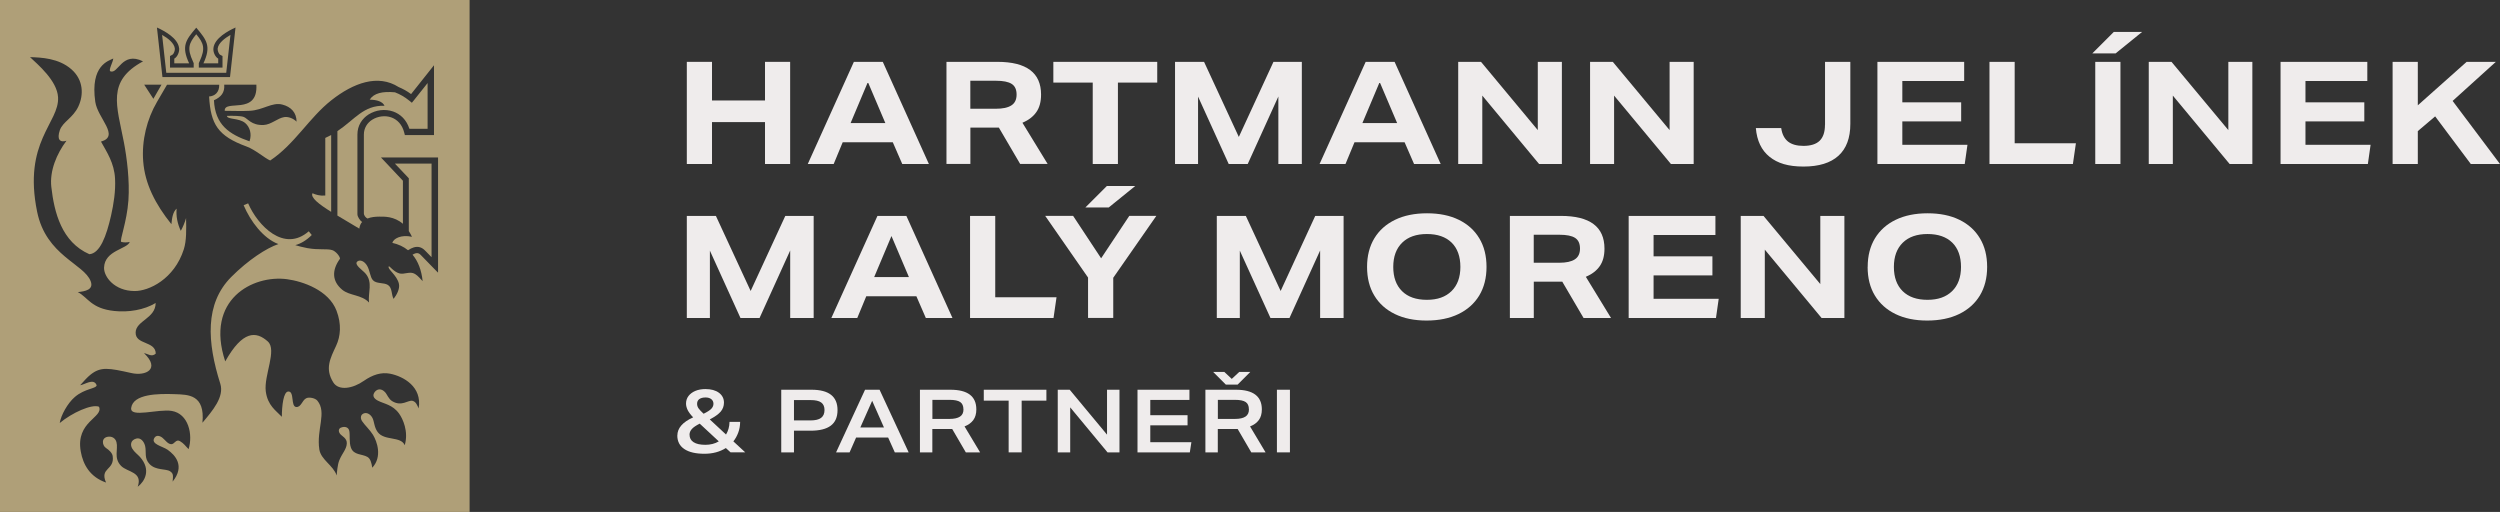 <svg xmlns="http://www.w3.org/2000/svg" width="293" height="60" viewBox="0 0 293 60" fill="none"><rect x="0" y="0" width="293" height="60" fill="#333333" stroke="none"/><g clip-path="url(#clip0_4_17)"><path d="M89.659 14.31H83.447V19.221H80.495V7.249H83.447V11.776H89.659V7.249H92.605V19.221H89.659V14.31Z" fill="#EFECEC"></path><path d="M101.716 9.614L99.689 14.427H103.763L101.716 9.614ZM97.708 19.221H94.671L100.074 7.249H103.463L108.866 19.221H105.744L104.636 16.674H98.764L97.708 19.221Z" fill="#EFECEC"></path><path d="M119.145 11.092C119.145 10.499 118.956 10.082 118.571 9.835C118.193 9.588 117.574 9.464 116.727 9.464H113.722V12.746H116.694C117.522 12.746 118.135 12.616 118.539 12.349C118.943 12.089 119.145 11.665 119.145 11.086M110.926 7.249H116.896C120.305 7.249 122.013 8.526 122.013 11.086C122.013 11.926 121.83 12.61 121.459 13.137C121.087 13.671 120.546 14.082 119.829 14.388L122.782 19.214H119.562L117.066 14.954H113.729V19.214H110.926V7.249Z" fill="#EFECEC"></path><path d="M128.068 9.679H123.453V7.249H135.628V9.679H131.02V19.221H128.068V9.679Z" fill="#EFECEC"></path><path d="M137.714 7.249H141.116L145.19 16.049L149.25 7.249H152.575V19.221H149.824V11.307L146.233 19.221H144.004L140.412 11.32V19.221H137.714V7.249Z" fill="#EFECEC"></path><path d="M161.699 9.614L159.672 14.427H163.746L161.699 9.614ZM157.691 19.221H154.654L160.057 7.249H163.446L168.849 19.221H165.727L164.619 16.674H158.747L157.691 19.221Z" fill="#EFECEC"></path><path d="M170.902 7.249H173.575L180.229 15.248V7.249H183.052V19.221H180.379L173.725 11.203V19.221H170.902V7.249Z" fill="#EFECEC"></path><path d="M186.356 7.249H189.022L195.677 15.248V7.249H198.499V19.221H195.833L189.172 11.203V19.221H186.356V7.249Z" fill="#EFECEC"></path><path d="M213.894 14.622V7.249H216.859V14.525C216.859 16.166 216.397 17.41 215.465 18.257C214.539 19.097 213.17 19.52 211.371 19.52C209.572 19.52 208.334 19.136 207.389 18.374C206.444 17.612 205.909 16.492 205.786 15.013H208.758C208.856 15.716 209.123 16.238 209.546 16.583C209.97 16.921 210.576 17.097 211.358 17.097C212.219 17.097 212.857 16.895 213.268 16.492C213.679 16.088 213.887 15.469 213.887 14.629" fill="#EFECEC"></path><path d="M220.033 7.249H230.201V9.496H222.953V11.991H229.849V14.225H222.953V16.974H230.586L230.266 19.221H220.033V7.249Z" fill="#EFECEC"></path><path d="M233.167 7.249H236.12V16.791H243.296L242.944 19.221H233.167V7.249Z" fill="#EFECEC"></path><path d="M245.564 7.249H248.516V19.221H245.564V7.249ZM247.728 3.745H251.052L247.949 6.259H245.218L247.734 3.745H247.728Z" fill="#EFECEC"></path><path d="M251.834 7.249H254.5L261.161 15.248V7.249H263.976V19.221H261.311L254.656 11.203V19.221H251.834V7.249Z" fill="#EFECEC"></path><path d="M267.281 7.249H277.449V9.496H270.201V11.991H277.097V14.225H270.201V16.974H277.833L277.514 19.221H267.281V7.249Z" fill="#EFECEC"></path><path d="M280.414 7.249H283.367V12.343L289.089 7.249H292.511L287.447 11.828L293 19.221H289.578L285.4 13.639L283.367 15.365V19.221H280.414V7.249Z" fill="#EFECEC"></path><path d="M80.495 25.304H83.903L87.977 34.103L92.037 25.304H95.362V37.269H92.611V29.355L89.02 37.269H86.784L83.199 29.375V37.269H80.495V25.304Z" fill="#EFECEC"></path><path d="M104.48 27.662L102.453 32.475H106.526L104.48 27.662ZM100.471 37.269H97.434L102.837 25.304H106.227L111.63 37.269H108.508L107.4 34.722H101.527L100.471 37.269Z" fill="#EFECEC"></path><path d="M113.69 25.304H116.642V34.839H123.825L123.473 37.269H113.69V25.304Z" fill="#EFECEC"></path><path d="M129.723 21.8H133.047L129.945 24.314H127.207L129.723 21.8ZM127.527 32.54L122.495 25.297H125.767L129.052 30.273L132.356 25.297H135.524L130.473 32.553V37.262H127.52V32.534L127.527 32.54Z" fill="#EFECEC"></path><path d="M142.609 25.304H146.011L150.091 34.103L154.145 25.304H157.469V37.269H154.719V29.355L151.128 37.269H148.899L145.307 29.375V37.269H142.609V25.304Z" fill="#EFECEC"></path><path d="M163.29 31.283C163.29 32.501 163.635 33.446 164.32 34.123C165.004 34.8 165.975 35.139 167.227 35.139C168.478 35.139 169.417 34.8 170.114 34.123C170.805 33.446 171.157 32.501 171.157 31.283C171.157 30.065 170.811 29.101 170.127 28.43C169.436 27.759 168.471 27.427 167.233 27.427C165.995 27.427 165.024 27.766 164.333 28.443C163.642 29.121 163.29 30.065 163.29 31.283ZM160.22 31.283C160.22 29.987 160.507 28.867 161.074 27.929C161.641 26.991 162.456 26.268 163.505 25.76C164.554 25.252 165.806 24.998 167.246 24.998C168.687 24.998 169.931 25.252 170.968 25.76C172.011 26.268 172.812 26.991 173.373 27.929C173.94 28.867 174.22 29.987 174.22 31.283C174.22 32.579 173.933 33.693 173.366 34.637C172.793 35.575 171.985 36.298 170.935 36.806C169.886 37.314 168.634 37.568 167.194 37.568C165.754 37.568 164.522 37.314 163.479 36.806C162.436 36.298 161.628 35.575 161.067 34.637C160.5 33.7 160.22 32.579 160.22 31.283Z" fill="#EFECEC"></path><path d="M185.176 29.14C185.176 28.548 184.987 28.131 184.603 27.883C184.225 27.636 183.606 27.512 182.758 27.512H179.754V30.795H182.726C183.554 30.795 184.166 30.664 184.57 30.397C184.974 30.137 185.176 29.713 185.176 29.134M176.958 25.304H182.928C186.337 25.304 188.044 26.581 188.044 29.14C188.044 29.98 187.862 30.664 187.49 31.192C187.119 31.726 186.578 32.136 185.861 32.443L188.813 37.269H185.594L183.097 33.009H179.76V37.269H176.958V25.304Z" fill="#EFECEC"></path><path d="M190.88 25.304H201.047V27.544H193.799V30.046H200.695V32.273H193.799V35.022H201.432L201.112 37.269H190.88V25.304Z" fill="#EFECEC"></path><path d="M204.013 25.304H206.685L213.34 33.296V25.304H216.162V37.269H213.49L206.835 29.258V37.269H204.013V25.304Z" fill="#EFECEC"></path><path d="M221.963 31.283C221.963 32.501 222.308 33.446 222.992 34.123C223.683 34.8 224.648 35.139 225.899 35.139C227.151 35.139 228.089 34.8 228.787 34.123C229.478 33.446 229.83 32.501 229.83 31.283C229.83 30.065 229.484 29.101 228.8 28.43C228.109 27.759 227.144 27.427 225.906 27.427C224.668 27.427 223.696 27.766 223.005 28.443C222.315 29.121 221.963 30.065 221.963 31.283ZM218.893 31.283C218.893 29.987 219.18 28.867 219.747 27.929C220.32 26.991 221.128 26.268 222.178 25.76C223.227 25.252 224.478 24.998 225.919 24.998C227.359 24.998 228.604 25.252 229.641 25.76C230.683 26.268 231.485 26.991 232.046 27.929C232.613 28.867 232.893 29.987 232.893 31.283C232.893 32.579 232.606 33.693 232.039 34.637C231.466 35.575 230.657 36.298 229.608 36.806C228.559 37.314 227.307 37.568 225.867 37.568C224.426 37.568 223.194 37.314 222.152 36.806C221.109 36.298 220.301 35.575 219.734 34.637C219.167 33.7 218.886 32.579 218.886 31.283" fill="#EFECEC"></path><path d="M81.7 47.332C81.7 47.521 81.759 47.703 81.87 47.859C81.981 48.022 82.183 48.231 82.463 48.491C82.887 48.283 83.186 48.094 83.356 47.918C83.525 47.742 83.617 47.547 83.617 47.325C83.617 47.104 83.532 46.921 83.369 46.785C83.206 46.654 82.978 46.583 82.698 46.583C82.378 46.583 82.137 46.648 81.961 46.772C81.785 46.902 81.7 47.084 81.7 47.325M80.814 50.934C80.814 51.324 80.97 51.624 81.29 51.826C81.609 52.034 82.072 52.132 82.684 52.132C82.958 52.132 83.232 52.099 83.499 52.034C83.766 51.969 84.014 51.865 84.242 51.728L82.007 49.651C81.583 49.865 81.277 50.067 81.094 50.269C80.912 50.471 80.814 50.693 80.814 50.921M79.386 51.044C79.386 50.178 80.006 49.468 81.238 48.914C80.938 48.602 80.723 48.315 80.592 48.055C80.469 47.794 80.403 47.547 80.403 47.299C80.403 46.961 80.501 46.667 80.69 46.413C80.886 46.159 81.153 45.958 81.492 45.814C81.837 45.671 82.228 45.599 82.678 45.599C83.336 45.599 83.864 45.742 84.255 46.029C84.646 46.316 84.848 46.706 84.848 47.188C84.848 47.586 84.718 47.938 84.47 48.237C84.216 48.537 83.786 48.843 83.186 49.156L85.09 50.927C85.213 50.725 85.311 50.504 85.383 50.256C85.455 50.009 85.494 49.742 85.5 49.442H86.745C86.739 49.898 86.667 50.315 86.523 50.699C86.38 51.083 86.191 51.429 85.95 51.728L87.338 53.011H85.618L85.07 52.51C84.366 52.953 83.532 53.181 82.567 53.181C81.537 53.181 80.749 52.998 80.201 52.627C79.654 52.262 79.38 51.728 79.38 51.038" fill="#EFECEC"></path><path d="M96.633 48.055C96.633 47.651 96.502 47.358 96.242 47.169C95.981 46.98 95.57 46.889 95.01 46.889H93.054V49.273H94.99C95.551 49.273 95.968 49.175 96.235 48.973C96.502 48.771 96.633 48.465 96.633 48.048M91.562 45.677H95.114C97.147 45.677 98.158 46.472 98.158 48.061C98.158 48.882 97.897 49.494 97.369 49.885C96.848 50.282 96.052 50.478 94.99 50.478H93.054V53.018H91.562V45.677Z" fill="#EFECEC"></path><path d="M102.218 46.974L100.83 50.1H103.6L102.218 46.974ZM99.566 53.018H97.988L101.384 45.677H103.085L106.494 53.018H104.871L104.089 51.279H100.335L99.572 53.018H99.566Z" fill="#EFECEC"></path><path d="M112.914 47.97C112.914 47.573 112.784 47.286 112.536 47.117C112.282 46.947 111.871 46.863 111.304 46.863H109.277V49.097H111.284C111.832 49.097 112.243 49.006 112.516 48.823C112.79 48.641 112.92 48.361 112.92 47.977M107.817 45.677H111.389C113.416 45.677 114.426 46.446 114.426 47.983C114.426 48.491 114.309 48.908 114.074 49.227C113.839 49.546 113.501 49.8 113.044 49.976L114.869 53.018H113.194L111.597 50.276H109.27V53.018H107.817V45.677Z" fill="#EFECEC"></path><path d="M118.213 46.954H115.299V45.677H122.638V46.954H119.738V53.018H118.213V46.954Z" fill="#EFECEC"></path><path d="M123.968 45.677H125.369L129.743 50.94V45.677H131.203V53.018H129.802L125.428 47.742V53.018H123.968V45.677Z" fill="#EFECEC"></path><path d="M133.315 45.677H139.402V46.869H134.814V48.66H139.181V49.852H134.814V51.826H139.63L139.448 53.018H133.315V45.677Z" fill="#EFECEC"></path><path d="M146.37 47.97C146.37 47.573 146.246 47.286 145.992 47.117C145.737 46.947 145.327 46.863 144.76 46.863H142.733V49.097H144.74C145.288 49.097 145.698 49.006 145.972 48.823C146.246 48.641 146.376 48.361 146.376 47.977M145.046 45.072H143.665L142.185 43.593H143.495L144.362 44.407L145.236 43.593H146.533L145.053 45.072H145.046ZM141.279 45.677H144.851C146.871 45.677 147.888 46.446 147.888 47.983C147.888 48.491 147.771 48.908 147.536 49.227C147.302 49.546 146.963 49.8 146.506 49.976L148.325 53.018H146.65L145.053 50.276H142.726V53.018H141.273V45.677H141.279Z" fill="#EFECEC"></path><path d="M151.18 45.677H149.655V53.018H151.18V45.677Z" fill="#EFECEC"></path><path d="M38.123 16.166C38.364 16.055 38.598 15.938 38.813 15.821V24.828C37.392 23.943 36.363 23.155 36.623 22.647C37.021 22.822 37.451 22.966 38.123 22.92V16.166Z" fill="#AF9F78"></path><path d="M42.444 26.007C42.268 26.209 42.15 26.463 42.111 26.796C41.277 26.288 40.371 25.766 39.543 25.265V15.371C41.583 14.01 42.6 12.317 45.07 12.395C44.816 11.874 44.145 11.698 43.33 11.678C43.812 10.923 44.81 10.682 46.289 10.819C46.869 11.04 47.436 11.359 47.984 11.809L48.271 12.043L48.505 11.757L50.115 9.731V15.098H47.984C47.632 14.017 46.915 13.365 46.087 13.072C45.611 12.903 45.096 12.857 44.601 12.916C44.106 12.974 43.63 13.15 43.213 13.404C42.437 13.893 41.89 14.707 41.89 15.756V25.115C41.89 25.395 42.19 25.864 42.437 26.007" fill="#AF9F78"></path><path d="M46.296 19.175H50.578V30.143L49.815 29.362C49.418 28.958 48.994 28.854 48.505 28.99C48.29 29.055 48.062 29.166 47.821 29.329C47.312 28.912 46.7 28.626 45.989 28.469C46.087 27.968 47.019 27.466 48.284 27.753C48.166 27.505 48.042 27.284 47.912 27.082V20.894L47.814 20.79L46.296 19.188V19.175Z" fill="#AF9F78"></path><path d="M26.514 8.532L27.01 4.09C26.325 4.488 25.595 5.048 25.511 5.686C25.485 5.894 25.615 6.324 25.81 6.422L26.078 6.565V7.92H23.301V7.399L23.386 7.21C24.103 5.66 23.875 5.074 23.001 4.012C22.134 5.074 21.9 5.66 22.617 7.21L22.701 7.399V7.92H19.925V6.565L20.192 6.422C20.388 6.318 20.518 5.894 20.492 5.686C20.414 5.048 19.684 4.481 18.999 4.09L19.488 8.532H26.508H26.514ZM51.308 31.928L50.682 31.29L49.294 29.863C49.111 29.674 48.922 29.629 48.707 29.687C48.596 29.72 48.479 29.772 48.349 29.85C48.994 30.612 49.398 31.654 49.535 32.95C49.242 32.657 49.007 32.332 48.629 32.104C48.042 31.745 47.371 32.215 46.791 32.039C46.113 31.837 45.638 31.127 45.566 31.218C45.338 31.511 46.543 32.241 46.758 33.283C46.882 33.882 46.452 34.624 46.126 35.028C45.853 34.533 45.989 33.732 45.468 33.4C44.979 33.087 44.106 33.289 43.702 32.833C43.369 32.456 43.363 31.745 43.037 31.166C42.718 30.593 42.183 30.404 41.89 30.638C41.434 30.997 42.489 31.654 42.828 32.045C43.741 33.1 43.102 34.312 43.252 35.458C42.385 34.52 40.984 34.683 40.104 33.953C38.905 32.957 38.872 31.661 39.85 30.319C39.83 30.013 39.335 29.44 38.944 29.316C38.331 29.114 37.379 29.323 36.037 29.082C35.437 28.971 35.04 28.86 34.603 28.73C35.242 28.561 35.893 28.189 36.539 27.544L36.187 27.108C33.286 29.642 30.203 26.431 29.082 23.832L28.554 24.053C29.363 25.955 30.868 27.948 32.628 28.606C31.246 29.069 29.095 30.462 27.101 32.462C23.979 35.601 24.279 40.109 25.817 44.967C26.306 46.518 24.918 48.126 23.725 49.546C24.051 46.224 22.043 46.257 20.544 46.198C18.471 46.114 15.61 46.179 15.375 47.801C15.2 49.019 18.53 47.898 20.12 48.159C22.089 48.478 22.636 50.927 22.102 52.64C21.75 52.301 21.574 51.982 21.091 51.702C20.609 51.422 20.446 52.086 20.062 52.06C19.658 52.034 19.39 51.598 19.052 51.318C18.732 51.057 18.328 50.96 18.1 51.311C17.624 52.054 19.045 52.295 19.645 52.712C20.538 53.343 21.711 54.614 20.231 56.444C20.296 55.74 20.335 55.512 19.951 55.245C19.449 54.9 18.289 55.167 17.539 54.399C16.868 53.702 17.181 52.979 17.005 52.256C16.861 51.696 16.451 51.259 15.956 51.403C15.304 51.591 15.239 52.145 15.506 52.588C15.74 52.979 16.171 53.291 16.392 53.539C17.767 55.076 16.946 56.437 16.138 57.05C16.764 55.284 14.932 55.356 14.196 54.607C13.283 53.676 13.876 52.666 13.648 51.813C13.524 51.35 13.127 51.148 12.749 51.175C11.804 51.24 11.98 52.21 12.403 52.49C12.814 52.757 13.153 53.102 13.205 53.441C13.459 55.141 11.647 54.789 12.429 56.554C10.539 55.903 9.731 54.438 9.464 52.907C8.838 49.383 12.169 48.928 11.602 47.67C10.748 47.325 8.421 48.387 7 49.579C7.137 48.68 7.913 47.26 8.773 46.524C9.953 45.514 11.289 45.567 11.328 45.15C10.989 44.27 9.953 45.078 9.392 45.15C9.887 44.603 10.22 44.225 10.591 43.925C11.797 42.948 12.723 43.124 15.402 43.723C17.077 44.101 18.836 43.254 16.875 41.385C17.318 41.457 17.794 41.893 18.256 41.437C18.217 39.933 15.858 40.434 15.897 38.962C15.929 37.581 18.237 37.327 18.243 35.51C16.888 36.331 15.043 36.624 13.4 36.448C10.657 36.161 10.318 34.852 9.118 34.234C9.972 34.149 11.008 33.96 10.63 32.964C9.848 30.905 5.41 29.98 4.354 24.828C2.666 16.589 6.974 14.401 6.805 11.398C6.694 9.451 4.432 7.562 3.52 6.696C4.797 6.735 6.87 6.806 8.369 8.122C9.796 9.373 9.816 11.125 9.184 12.479C8.558 13.821 7.352 14.277 7.013 15.261C6.655 16.309 6.987 16.739 7.789 16.498C6.635 18.035 5.801 20.041 6.016 21.917C6.355 24.894 7.222 28.365 10.474 29.792C11.719 29.7 12.469 27.675 13.016 25.265C13.329 23.864 13.557 22.399 13.485 20.96C13.4 19.11 12.501 17.794 11.836 16.596C14.098 15.951 11.439 13.86 11.165 11.926C10.552 7.64 12.749 7.125 13.277 6.858C13.225 7.321 12.729 8.142 12.912 8.35C13.85 8.767 14.267 5.96 16.764 7.191C12.475 9.509 13.687 12.349 14.522 16.68C14.867 18.478 15.213 21.168 15.05 23.487C14.867 26.059 13.994 28.157 14.209 28.352C14.541 28.43 14.874 28.43 15.206 28.352C14.926 29.199 12.267 29.329 12.195 31.361C12.162 32.443 13.42 34.097 15.767 34.11C17.455 34.123 20.427 32.709 21.541 29.225C21.867 28.202 21.834 26.926 21.808 25.558C21.645 26.112 21.43 26.626 21.189 27.056C20.785 26.19 20.622 25.323 20.701 24.451C20.277 24.828 20.16 25.486 20.088 26.274C18.211 23.936 16.992 21.572 16.783 18.915C16.588 16.42 17.239 13.938 18.393 11.958L19.573 9.933H25.693C25.719 10.825 25.165 11.268 24.507 11.307C24.689 14.557 25.53 15.944 28.906 17.175C29.936 17.553 31.057 18.563 31.67 18.81C34.564 16.876 36.219 13.808 38.846 11.743C41.42 9.718 44.301 8.656 46.726 10.206C47.215 10.408 47.704 10.675 48.179 11.027L50.213 8.467L50.865 7.647V15.827H47.449L47.378 15.554C47.137 14.577 46.543 14.004 45.866 13.762C45.501 13.632 45.103 13.593 44.712 13.645C44.321 13.691 43.949 13.828 43.623 14.03C43.337 14.212 43.089 14.453 42.92 14.746C42.75 15.039 42.646 15.378 42.646 15.762V25.004C42.646 25.252 42.867 25.519 43.069 25.61C43.48 25.441 43.982 25.389 44.464 25.389C45.012 25.389 46.178 25.33 47.221 26.229V21.181L45.227 19.064L44.647 18.452H51.34V31.934L51.308 31.928ZM49.066 47.866C48.903 47.534 48.786 47.097 48.355 46.98C47.847 46.843 47.084 47.697 45.97 47.019C45.527 46.752 45.383 46.231 45.123 45.957C44.692 45.502 44.236 45.567 43.943 45.912C43.597 46.335 43.78 46.693 44.282 46.954C45.012 47.338 46.009 47.416 46.772 48.472C47.208 49.077 47.906 50.569 47.436 52.178C46.974 51.09 45.051 51.702 44.262 50.634C43.839 50.054 43.871 49.403 43.65 48.98C43.363 48.439 42.822 48.25 42.457 48.556C42.274 48.712 42.222 49.045 42.444 49.37C42.763 49.852 43.33 50.347 43.708 50.953C44.191 51.735 44.829 53.532 43.63 54.816C43.539 54.229 43.415 53.76 43.063 53.552C42.437 53.187 41.46 53.363 41.134 52.477C40.892 51.813 41.042 51.012 40.938 50.504C40.853 50.08 40.43 49.924 39.954 50.119C39.713 50.217 39.608 50.51 39.85 50.836C40.052 51.122 40.691 51.344 40.645 51.989C40.606 52.673 40.097 53.129 39.765 53.949C39.55 54.477 39.491 55.363 39.459 55.727C39.054 54.529 37.608 53.884 37.425 52.673C37.067 50.321 38.338 48.348 37.197 46.961C36.93 46.635 36.193 46.511 35.88 46.68C35.392 46.941 35.307 47.716 34.733 47.703C34.036 47.677 34.544 45.827 33.775 45.886C33.228 45.925 33.039 47.508 33.032 48.849C32.361 48.133 31.363 47.534 31.148 45.86C30.914 44.01 32.491 41.014 31.39 40.024C30.008 38.78 28.43 38.734 26.397 42.356C23.998 35.087 29.656 32.188 33.638 32.722C35.528 32.977 38.527 34.025 39.439 36.409C40.039 37.985 39.921 39.399 39.393 40.525C38.703 42.01 38.057 43.215 39.061 44.818C39.693 45.827 41.336 45.554 42.652 44.629C43.676 43.919 44.679 43.6 45.703 43.795C47.273 44.101 49.502 45.326 49.066 47.859M18.928 9.926L17.976 11.581L16.901 9.926H18.928ZM20.994 5.627C21.052 6.116 20.766 6.696 20.427 6.871V7.425H22.167C21.235 5.419 21.75 4.709 23.001 3.244C24.253 4.716 24.767 5.426 23.842 7.425H25.576V6.871C25.243 6.696 24.95 6.122 25.015 5.627C25.159 4.468 26.71 3.628 27.603 3.224L26.957 9.034H19.038L18.393 3.224C19.286 3.628 20.844 4.468 20.987 5.627M26.332 12.987C27.309 12.987 28.287 13.04 29.258 12.987C30.829 12.909 31.885 11.952 33.071 12.251C34.127 12.518 34.753 13.209 34.759 14.258C34.362 13.86 33.762 13.652 33.312 13.723C32.511 13.854 31.787 14.609 30.894 14.648C29.46 14.713 29.043 13.893 28.574 13.71C28.229 13.574 27.375 13.561 26.593 13.58C26.651 14.043 27.994 13.795 28.737 14.42C29.265 14.87 29.545 15.684 29.245 16.563C26.86 15.742 25.211 14.629 25.074 11.75C25.928 11.372 26.351 10.838 26.28 9.926H30.047C30.249 13.587 26.254 11.587 26.338 12.987M0 60H55.036V0H0V60Z" fill="#AF9F78"></path></g><defs><clipPath id="clip0_4_17"><rect width="293" height="60" fill="white"></rect></clipPath></defs></svg>